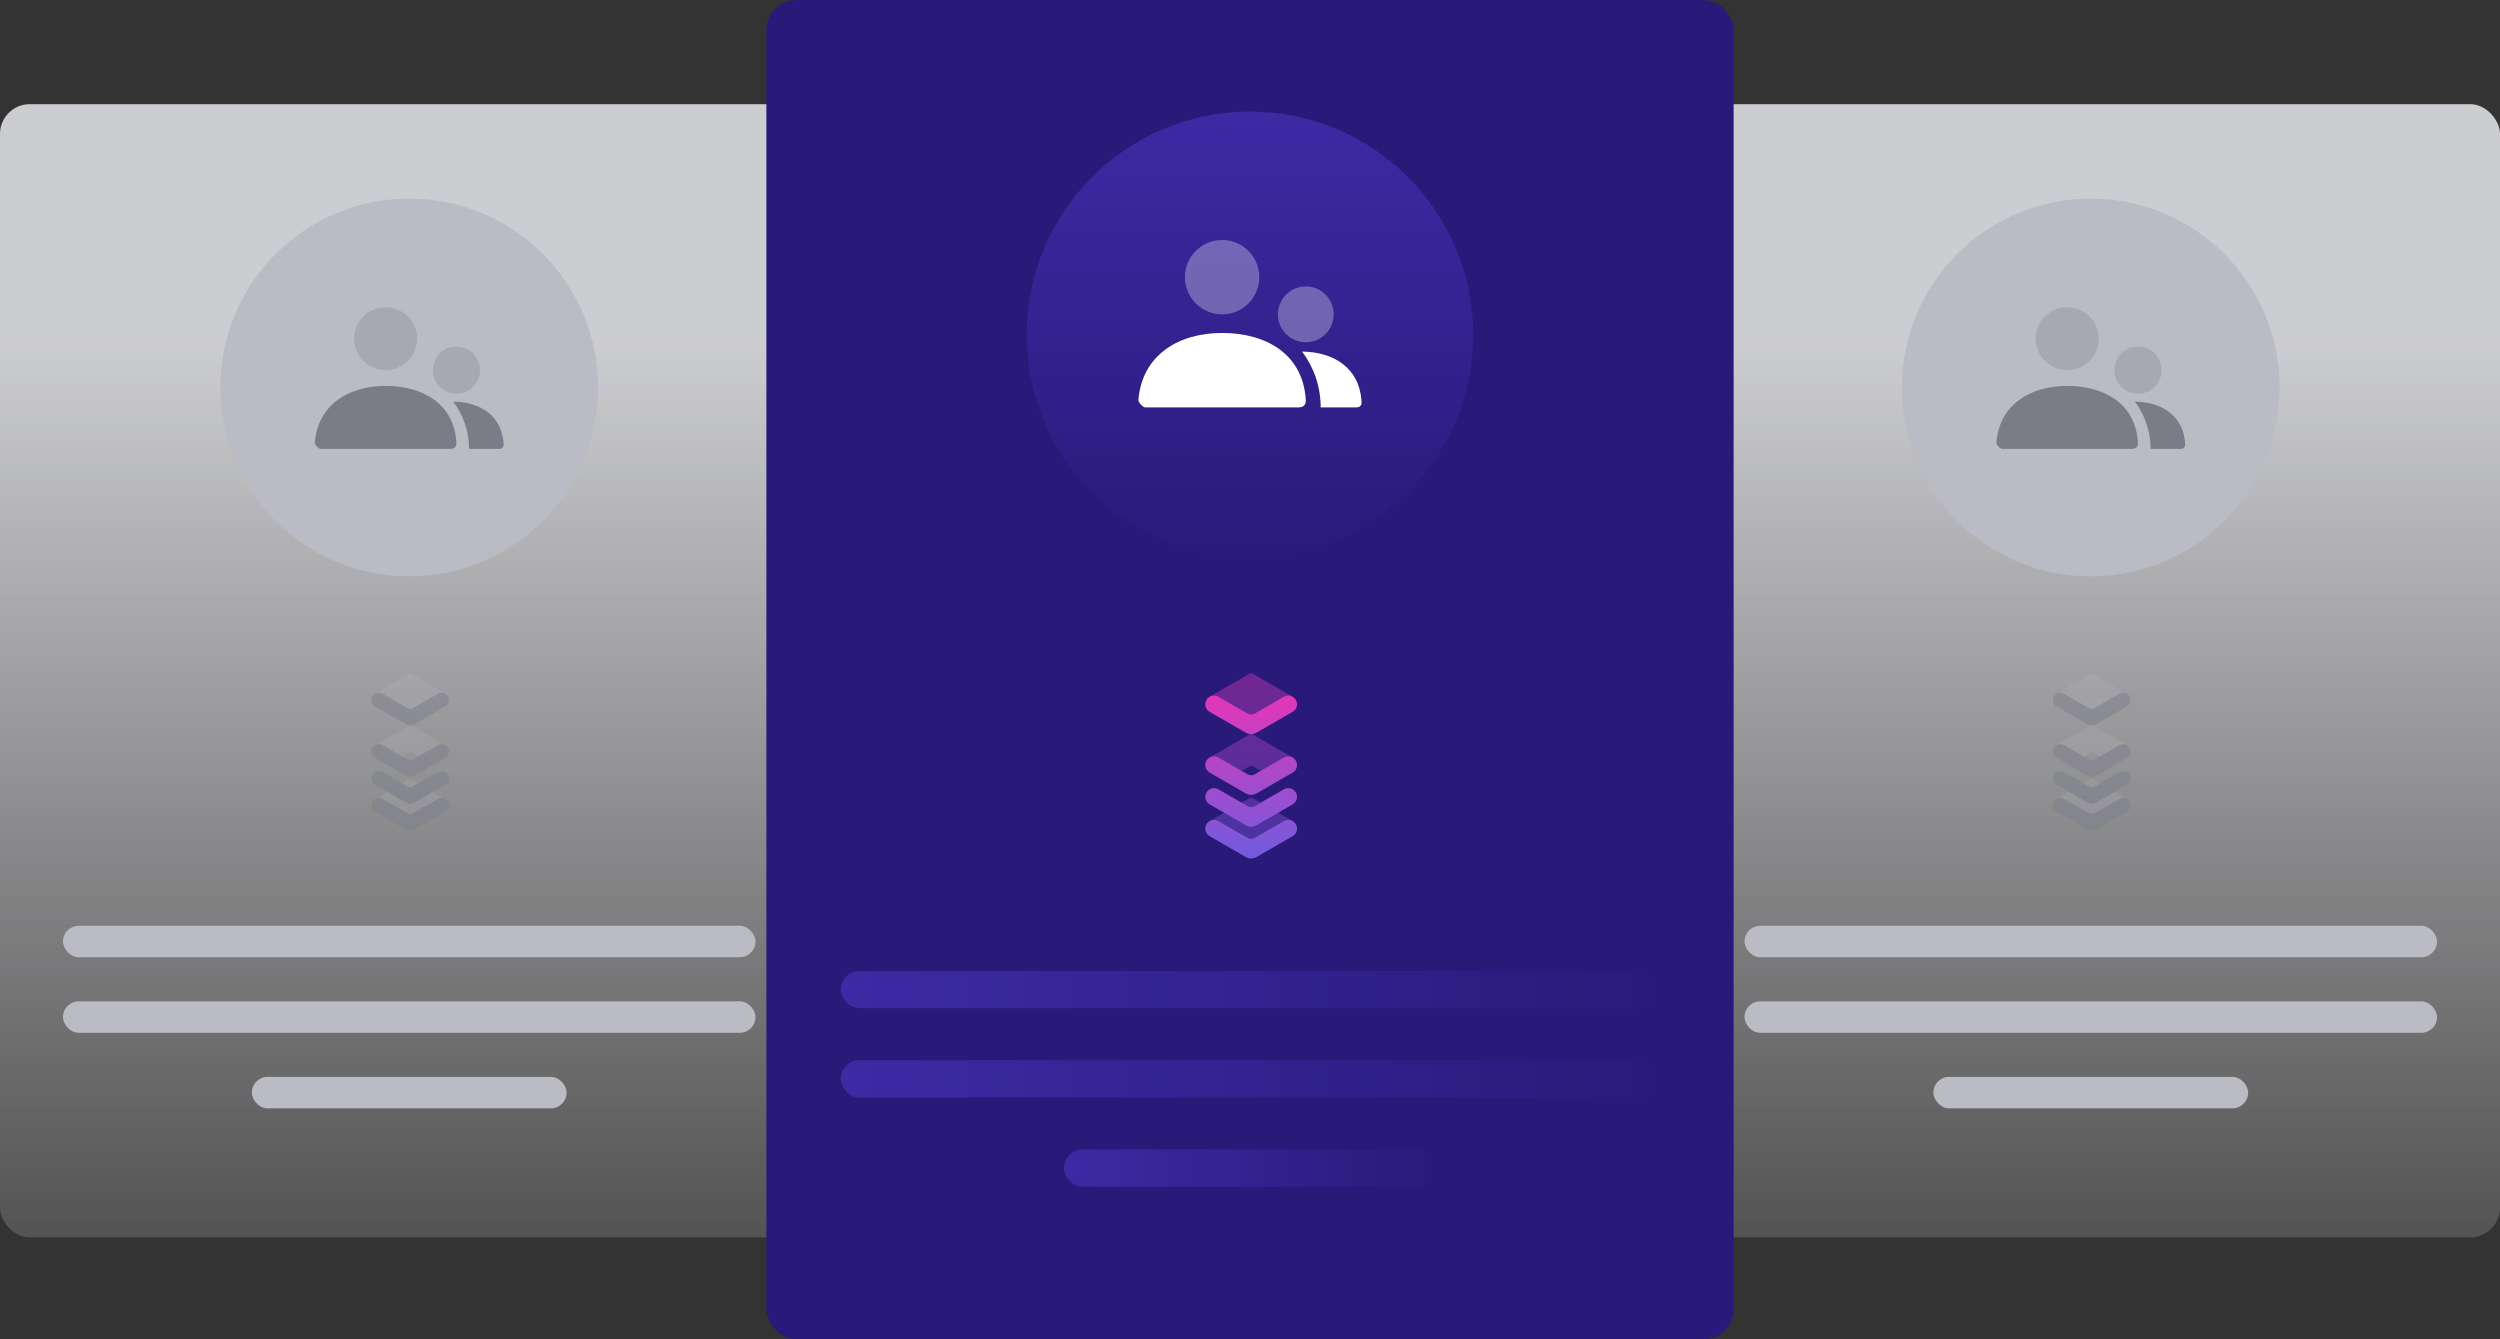 <svg width="672" height="360" viewBox="0 0 672 360" fill="none" xmlns="http://www.w3.org/2000/svg">
<rect x="0" y="0" width="672" height="360" fill="#333333" stroke="none"/>
<g opacity="0.8">
<rect x="452" y="28" width="220" height="304.615" rx="8" fill="url(#paint0_linear)"/>
<circle cx="562" cy="104.154" r="50.769" fill="#DDDDE8"/>
<g clip-path="url(#clip0)">
<path opacity="0.3" d="M574.692 105.846C571.187 105.846 568.346 103.005 568.346 99.5C568.346 95.995 571.187 93.154 574.692 93.154C578.197 93.154 581.038 95.995 581.038 99.5C581.038 103.005 578.197 105.846 574.692 105.846ZM555.654 99.5C550.98 99.5 547.192 95.712 547.192 91.038C547.192 86.365 550.98 82.577 555.654 82.577C560.327 82.577 564.115 86.365 564.115 91.038C564.115 95.712 560.327 99.5 555.654 99.5Z" fill="#8F8F9F"/>
<path d="M573.848 107.963C581.055 108.042 586.938 111.685 587.381 119.385C587.399 119.695 587.381 120.654 586.234 120.654H578.077C578.077 115.892 576.503 111.498 573.848 107.963ZM536.617 118.96C537.436 108.864 545.631 103.731 555.618 103.731C565.747 103.731 574.068 108.582 574.688 118.962C574.712 119.375 574.688 120.654 573.099 120.654C565.26 120.654 553.612 120.654 538.154 120.654C537.624 120.654 536.572 119.51 536.617 118.96Z" fill="#8F8F9F"/>
</g>
<rect x="468.923" y="248.846" width="186.154" height="8.462" rx="4.231" fill="#DDDDE8"/>
<rect x="468.923" y="269.154" width="186.154" height="8.462" rx="4.231" fill="#DDDDE8"/>
<rect x="519.692" y="289.462" width="84.615" height="8.462" rx="4.231" fill="#DDDDE8"/>
<g opacity="0.5">
<path opacity="0.397" fill-rule="evenodd" clip-rule="evenodd" d="M561.88 202.3L558.366 204.321L556.689 203.621L552.778 200.305L561.88 195.069C561.995 195.005 562.126 194.973 562.258 194.973C562.389 194.973 562.52 195.005 562.635 195.069L571.686 200.28L567.41 203.994L566.181 204.341L562.635 202.3C562.52 202.236 562.389 202.204 562.258 202.204C562.126 202.204 561.995 202.236 561.88 202.3ZM563.623 191.886L560.369 191.299L552.778 186.486L561.88 181.25C561.995 181.186 562.126 181.154 562.258 181.154C562.389 181.154 562.52 181.186 562.635 181.25L571.686 186.46L568.744 189.486L563.623 191.886ZM560.423 220.317L552.778 214.767L552.867 214.716L561.88 209.531C561.995 209.467 562.126 209.435 562.258 209.435C562.389 209.435 562.52 209.467 562.635 209.531L571.686 214.741L569.651 216.956L565.65 219.623L560.423 220.317Z" fill="#DDDDE8"/>
<path fill-rule="evenodd" clip-rule="evenodd" d="M551.846 202.261V201.749C551.878 201.5 551.957 201.253 552.086 201.022C552.265 200.715 552.496 200.484 552.778 200.305L552.867 200.254C553.456 199.947 554.186 199.934 554.8 200.292L560.062 203.314L561.449 204.112C561.953 204.402 562.574 204.402 563.078 204.112L569.714 200.292C570.354 199.921 571.097 199.947 571.686 200.28C571.98 200.446 572.236 200.702 572.428 201.022C572.864 201.777 572.748 202.699 572.211 203.314C572.07 203.467 571.89 203.608 571.699 203.723L563.467 208.473C563.096 208.678 562.673 208.793 562.264 208.793C561.841 208.793 561.431 208.678 561.06 208.473L552.816 203.723C552.624 203.608 552.445 203.467 552.317 203.314C552.057 203.017 551.896 202.648 551.846 202.261ZM551.846 188.441V187.93C551.878 187.681 551.957 187.434 552.086 187.203C552.265 186.895 552.496 186.665 552.778 186.486L552.867 186.434C553.456 186.127 554.186 186.115 554.8 186.473L560.062 189.494L561.449 190.293C561.953 190.583 562.574 190.583 563.078 190.293L569.714 186.473C570.354 186.102 571.097 186.127 571.686 186.46C571.98 186.627 572.236 186.883 572.428 187.203C572.864 187.958 572.748 188.88 572.211 189.494C572.07 189.648 571.89 189.788 571.699 189.904L563.467 194.653C563.096 194.858 562.673 194.973 562.264 194.973C561.841 194.973 561.431 194.858 561.06 194.653L552.816 189.904C552.624 189.788 552.445 189.648 552.317 189.494C552.057 189.197 551.896 188.828 551.846 188.441V188.441ZM551.846 209.491V208.98C551.878 208.731 551.957 208.484 552.086 208.253C552.265 207.946 552.496 207.715 552.778 207.536L552.867 207.485C553.456 207.177 554.186 207.165 554.8 207.523L560.062 210.544L561.449 211.343C561.953 211.633 562.574 211.633 563.078 211.343L569.714 207.523C570.354 207.152 571.097 207.177 571.686 207.511C571.98 207.677 572.236 207.933 572.428 208.253C572.864 209.008 572.748 209.93 572.211 210.544C572.07 210.698 571.89 210.839 571.699 210.954L563.467 215.703C563.096 215.908 562.673 216.023 562.264 216.023C561.841 216.023 561.431 215.908 561.06 215.703L552.816 210.954C552.624 210.839 552.445 210.698 552.317 210.544C552.057 210.247 551.896 209.879 551.846 209.491ZM562.535 223.238H561.988C561.663 223.199 561.35 223.094 561.06 222.934L552.816 218.185C552.624 218.069 552.445 217.929 552.317 217.775C552.057 217.478 551.896 217.109 551.846 216.722V216.211C551.878 215.962 551.957 215.715 552.086 215.484C552.265 215.176 552.496 214.946 552.778 214.767L552.867 214.715C553.456 214.408 554.186 214.395 554.8 214.754L560.062 217.775L561.449 218.574C561.953 218.864 562.574 218.864 563.078 218.574L569.714 214.754C570.354 214.383 571.097 214.408 571.686 214.741C571.98 214.908 572.236 215.164 572.428 215.484C572.864 216.239 572.748 217.16 572.211 217.775C572.07 217.929 571.89 218.069 571.699 218.185L563.467 222.934C563.177 223.094 562.856 223.199 562.535 223.238Z" fill="#8F8F9F"/>
</g>
</g>
<g opacity="0.8">
<rect y="28" width="220" height="304.615" rx="8" fill="url(#paint1_linear)"/>
<circle cx="110" cy="104.154" r="50.769" fill="#DDDDE8"/>
<g clip-path="url(#clip1)">
<path opacity="0.3" d="M122.692 105.846C119.187 105.846 116.346 103.005 116.346 99.5C116.346 95.995 119.187 93.154 122.692 93.154C126.197 93.154 129.038 95.995 129.038 99.5C129.038 103.005 126.197 105.846 122.692 105.846ZM103.654 99.5C98.981 99.5 95.192 95.712 95.192 91.038C95.192 86.365 98.981 82.577 103.654 82.577C108.327 82.577 112.115 86.365 112.115 91.038C112.115 95.712 108.327 99.5 103.654 99.5Z" fill="#8F8F9F"/>
<path d="M121.848 107.963C129.055 108.042 134.938 111.685 135.381 119.385C135.399 119.695 135.381 120.654 134.234 120.654H126.077C126.077 115.892 124.503 111.498 121.848 107.963ZM84.617 118.96C85.436 108.864 93.631 103.731 103.618 103.731C113.747 103.731 122.068 108.582 122.688 118.962C122.712 119.375 122.688 120.654 121.099 120.654C113.26 120.654 101.612 120.654 86.154 120.654C85.624 120.654 84.572 119.51 84.617 118.96Z" fill="#8F8F9F"/>
</g>
<rect x="16.923" y="248.846" width="186.154" height="8.462" rx="4.231" fill="#DDDDE8"/>
<rect x="16.923" y="269.154" width="186.154" height="8.462" rx="4.231" fill="#DDDDE8"/>
<rect x="67.692" y="289.462" width="84.615" height="8.462" rx="4.231" fill="#DDDDE8"/>
<g opacity="0.5">
<path opacity="0.397" fill-rule="evenodd" clip-rule="evenodd" d="M109.88 202.3L106.366 204.321L104.689 203.621L100.778 200.305L109.88 195.069C109.995 195.005 110.126 194.973 110.258 194.973C110.389 194.973 110.52 195.005 110.635 195.069L119.686 200.28L115.41 203.994L114.181 204.341L110.635 202.3C110.52 202.236 110.389 202.204 110.258 202.204C110.126 202.204 109.995 202.236 109.88 202.3ZM111.623 191.886L108.369 191.299L100.778 186.486L109.88 181.25C109.995 181.186 110.126 181.154 110.258 181.154C110.389 181.154 110.52 181.186 110.635 181.25L119.686 186.46L116.744 189.486L111.623 191.886ZM108.423 220.317L100.778 214.767L100.868 214.716L109.88 209.531C109.995 209.467 110.126 209.435 110.258 209.435C110.389 209.435 110.52 209.467 110.635 209.531L119.686 214.741L117.651 216.956L113.65 219.623L108.423 220.317Z" fill="#DDDDE8"/>
<path fill-rule="evenodd" clip-rule="evenodd" d="M99.846 202.261V201.749C99.878 201.5 99.957 201.253 100.086 201.022C100.265 200.715 100.496 200.484 100.778 200.305L100.867 200.254C101.456 199.947 102.186 199.934 102.8 200.292L108.062 203.314L109.449 204.112C109.953 204.402 110.574 204.402 111.078 204.112L117.714 200.292C118.354 199.921 119.097 199.947 119.686 200.28C119.98 200.446 120.236 200.702 120.428 201.022C120.864 201.777 120.748 202.699 120.211 203.314C120.07 203.467 119.891 203.608 119.699 203.723L111.467 208.473C111.096 208.678 110.673 208.793 110.264 208.793C109.841 208.793 109.432 208.678 109.06 208.473L100.816 203.723C100.624 203.608 100.445 203.467 100.317 203.314C100.057 203.017 99.896 202.648 99.846 202.261ZM99.846 188.441V187.93C99.878 187.681 99.957 187.434 100.086 187.203C100.265 186.895 100.496 186.665 100.778 186.486L100.867 186.434C101.456 186.127 102.186 186.115 102.8 186.473L108.062 189.494L109.449 190.293C109.953 190.583 110.574 190.583 111.078 190.293L117.714 186.473C118.354 186.102 119.097 186.127 119.686 186.46C119.98 186.627 120.236 186.883 120.428 187.203C120.864 187.958 120.748 188.88 120.211 189.494C120.07 189.648 119.891 189.788 119.699 189.904L111.467 194.653C111.096 194.858 110.673 194.973 110.264 194.973C109.841 194.973 109.432 194.858 109.06 194.653L100.816 189.904C100.624 189.788 100.445 189.648 100.317 189.494C100.057 189.197 99.896 188.828 99.846 188.441V188.441ZM99.846 209.491V208.98C99.878 208.731 99.957 208.484 100.086 208.253C100.265 207.946 100.496 207.715 100.778 207.536L100.867 207.485C101.456 207.177 102.186 207.165 102.8 207.523L108.062 210.544L109.449 211.343C109.953 211.633 110.574 211.633 111.078 211.343L117.714 207.523C118.354 207.152 119.097 207.177 119.686 207.511C119.98 207.677 120.236 207.933 120.428 208.253C120.864 209.008 120.748 209.93 120.211 210.544C120.07 210.698 119.891 210.839 119.699 210.954L111.467 215.703C111.096 215.908 110.673 216.023 110.264 216.023C109.841 216.023 109.432 215.908 109.06 215.703L100.816 210.954C100.624 210.839 100.445 210.698 100.317 210.544C100.057 210.247 99.896 209.879 99.846 209.491ZM110.535 223.238H109.988C109.663 223.199 109.35 223.094 109.06 222.934L100.816 218.185C100.624 218.069 100.445 217.929 100.317 217.775C100.057 217.478 99.896 217.109 99.846 216.722V216.211C99.878 215.962 99.957 215.715 100.086 215.484C100.265 215.176 100.496 214.946 100.778 214.767L100.867 214.715C101.456 214.408 102.186 214.395 102.8 214.754L108.062 217.775L109.449 218.574C109.953 218.864 110.574 218.864 111.078 218.574L117.714 214.754C118.354 214.383 119.097 214.408 119.686 214.741C119.98 214.908 120.236 215.164 120.428 215.484C120.864 216.239 120.748 217.16 120.211 217.775C120.07 217.929 119.891 218.069 119.699 218.185L111.467 222.934C111.177 223.094 110.856 223.199 110.535 223.238Z" fill="#8F8F9F"/>
</g>
</g>
<rect x="206" width="260" height="360" rx="8" fill="#291A7A"/>
<circle cx="336" cy="90" r="60" fill="url(#paint2_linear)"/>
<path opacity="0.3" d="M351 92C346.858 92 343.5 88.642 343.5 84.5C343.5 80.358 346.858 77 351 77C355.142 77 358.5 80.358 358.5 84.5C358.5 88.642 355.142 92 351 92ZM328.5 84.5C322.977 84.5 318.5 80.023 318.5 74.5C318.5 68.977 322.977 64.5 328.5 64.5C334.023 64.5 338.5 68.977 338.5 74.5C338.5 80.023 334.023 84.5 328.5 84.5Z" fill="white"/>
<path d="M350.003 94.501C358.519 94.595 365.473 98.9 365.996 108C366.017 108.367 365.996 109.5 364.64 109.5H355C355 103.873 353.141 98.68 350.003 94.501ZM306.002 107.498C306.971 95.566 316.655 89.5 328.458 89.5C340.428 89.5 350.262 95.233 350.995 107.5C351.024 107.989 350.995 109.5 349.117 109.5C339.853 109.5 326.087 109.5 307.819 109.5C307.192 109.5 305.949 108.148 306.002 107.498Z" fill="white"/>
<rect x="226" y="261" width="220" height="10" rx="5" fill="url(#paint3_linear)"/>
<rect x="226" y="285" width="220" height="10" rx="5" fill="url(#paint4_linear)"/>
<rect x="286" y="309" width="100" height="10" rx="5" fill="url(#paint5_linear)"/>
<path opacity="0.397" fill-rule="evenodd" clip-rule="evenodd" d="M335.857 205.991L331.705 208.38L329.723 207.552L325.101 203.634L335.857 197.445C335.994 197.37 336.149 197.332 336.304 197.332C336.459 197.332 336.614 197.37 336.75 197.445L347.447 203.603L342.394 207.993L340.94 208.403L336.75 205.991C336.614 205.915 336.459 205.877 336.304 205.877C336.149 205.877 335.994 205.915 335.857 205.991ZM337.918 193.683L334.072 192.99L325.101 187.301L335.857 181.114C335.994 181.038 336.149 181 336.304 181C336.459 181 336.614 181.038 336.75 181.114L347.447 187.271L343.969 190.846L337.918 193.683ZM334.135 227.283L325.101 220.725L325.206 220.664L335.857 214.536C335.994 214.461 336.149 214.423 336.304 214.423C336.459 214.423 336.614 214.461 336.75 214.536L347.447 220.694L345.041 223.312L340.313 226.464L334.135 227.283Z" fill="url(#paint6_linear)"/>
<path fill-rule="evenodd" clip-rule="evenodd" d="M324 205.944V205.34C324.038 205.046 324.131 204.754 324.284 204.481C324.495 204.117 324.768 203.845 325.101 203.634L325.206 203.573C325.903 203.21 326.765 203.195 327.491 203.618L333.709 207.189L335.349 208.132C335.945 208.475 336.678 208.475 337.274 208.132L345.117 203.618C345.873 203.179 346.751 203.21 347.447 203.603C347.795 203.8 348.097 204.102 348.324 204.481C348.839 205.373 348.702 206.463 348.067 207.189C347.901 207.37 347.689 207.537 347.462 207.673L337.734 213.286C337.295 213.528 336.795 213.664 336.312 213.664C335.812 213.664 335.328 213.528 334.889 213.286L325.146 207.673C324.919 207.537 324.707 207.37 324.556 207.189C324.249 206.838 324.058 206.402 324 205.944ZM324 189.612V189.008C324.038 188.714 324.131 188.422 324.284 188.148C324.495 187.785 324.768 187.513 325.101 187.301L325.206 187.241C325.903 186.878 326.765 186.863 327.491 187.286L333.709 190.857L335.349 191.8C335.945 192.143 336.678 192.143 337.274 191.8L345.117 187.286C345.873 186.847 346.751 186.878 347.447 187.271C347.795 187.468 348.097 187.77 348.324 188.148C348.839 189.041 348.702 190.13 348.067 190.857C347.901 191.038 347.689 191.205 347.462 191.341L337.734 196.954C337.295 197.196 336.795 197.332 336.312 197.332C335.812 197.332 335.328 197.196 334.889 196.954L325.146 191.341C324.919 191.205 324.707 191.038 324.556 190.857C324.249 190.506 324.058 190.07 324 189.612V189.612ZM324 214.49V213.885C324.038 213.591 324.131 213.299 324.284 213.026C324.495 212.663 324.768 212.391 325.101 212.179L325.206 212.118C325.903 211.755 326.765 211.74 327.491 212.164L333.709 215.734L335.349 216.678C335.945 217.021 336.678 217.021 337.274 216.678L345.117 212.164C345.873 211.725 346.751 211.755 347.447 212.149C347.795 212.345 348.097 212.648 348.324 213.026C348.839 213.919 348.702 215.008 348.067 215.734C347.901 215.916 347.689 216.082 347.462 216.218L337.734 221.831C337.295 222.073 336.795 222.209 336.312 222.209C335.812 222.209 335.328 222.073 334.889 221.831L325.146 216.218C324.919 216.082 324.707 215.916 324.556 215.734C324.249 215.383 324.058 214.947 324 214.49ZM336.632 230.736H335.985C335.602 230.69 335.232 230.566 334.889 230.376L325.146 224.764C324.919 224.627 324.707 224.461 324.556 224.28C324.249 223.929 324.058 223.493 324 223.035V222.431C324.038 222.137 324.131 221.845 324.284 221.572C324.495 221.208 324.768 220.936 325.101 220.724L325.206 220.664C325.903 220.301 326.765 220.285 327.491 220.709L333.709 224.28L335.349 225.223C335.945 225.566 336.678 225.566 337.274 225.223L345.117 220.709C345.873 220.27 346.751 220.301 347.447 220.694C347.795 220.891 348.097 221.193 348.324 221.572C348.839 222.464 348.702 223.553 348.067 224.28C347.901 224.461 347.689 224.627 347.462 224.764L337.734 230.376C337.391 230.566 337.012 230.69 336.632 230.736Z" fill="url(#paint7_linear)"/>
<defs>
<linearGradient id="paint0_linear" x1="562" y1="28" x2="562" y2="332.615" gradientUnits="userSpaceOnUse">
<stop offset="0.208" stop-color="#F3F4F8"/>
<stop offset="1" stop-color="#F3F4F8" stop-opacity="0.21"/>
</linearGradient>
<linearGradient id="paint1_linear" x1="110" y1="28" x2="110" y2="332.615" gradientUnits="userSpaceOnUse">
<stop offset="0.208" stop-color="#F3F4F8"/>
<stop offset="1" stop-color="#F3F4F8" stop-opacity="0.21"/>
</linearGradient>
<linearGradient id="paint2_linear" x1="336" y1="30" x2="336" y2="150" gradientUnits="userSpaceOnUse">
<stop stop-color="#3D2AA4"/>
<stop offset="1" stop-color="#291A7A"/>
</linearGradient>
<linearGradient id="paint3_linear" x1="226" y1="266" x2="446" y2="266" gradientUnits="userSpaceOnUse">
<stop stop-color="#3D2AA4"/>
<stop offset="1" stop-color="#291A7A"/>
</linearGradient>
<linearGradient id="paint4_linear" x1="226" y1="290" x2="446" y2="290" gradientUnits="userSpaceOnUse">
<stop stop-color="#3D2AA4"/>
<stop offset="1" stop-color="#291A7A"/>
</linearGradient>
<linearGradient id="paint5_linear" x1="286" y1="314" x2="386" y2="314" gradientUnits="userSpaceOnUse">
<stop stop-color="#3D2AA4"/>
<stop offset="1" stop-color="#291A7A"/>
</linearGradient>
<linearGradient id="paint6_linear" x1="336.274" y1="181" x2="336.274" y2="230.731" gradientUnits="userSpaceOnUse">
<stop stop-color="#E237B7"/>
<stop offset="1" stop-color="#705CDE"/>
</linearGradient>
<linearGradient id="paint7_linear" x1="336.32" y1="186.967" x2="336.32" y2="230.736" gradientUnits="userSpaceOnUse">
<stop stop-color="#E237B7"/>
<stop offset="1" stop-color="#705CDE"/>
</linearGradient>
<clipPath id="clip0">
<rect x="536.615" y="76.231" width="50.769" height="50.769" fill="white"/>
</clipPath>
<clipPath id="clip1">
<rect x="84.615" y="76.231" width="50.769" height="50.769" fill="white"/>
</clipPath>
</defs>
</svg>
